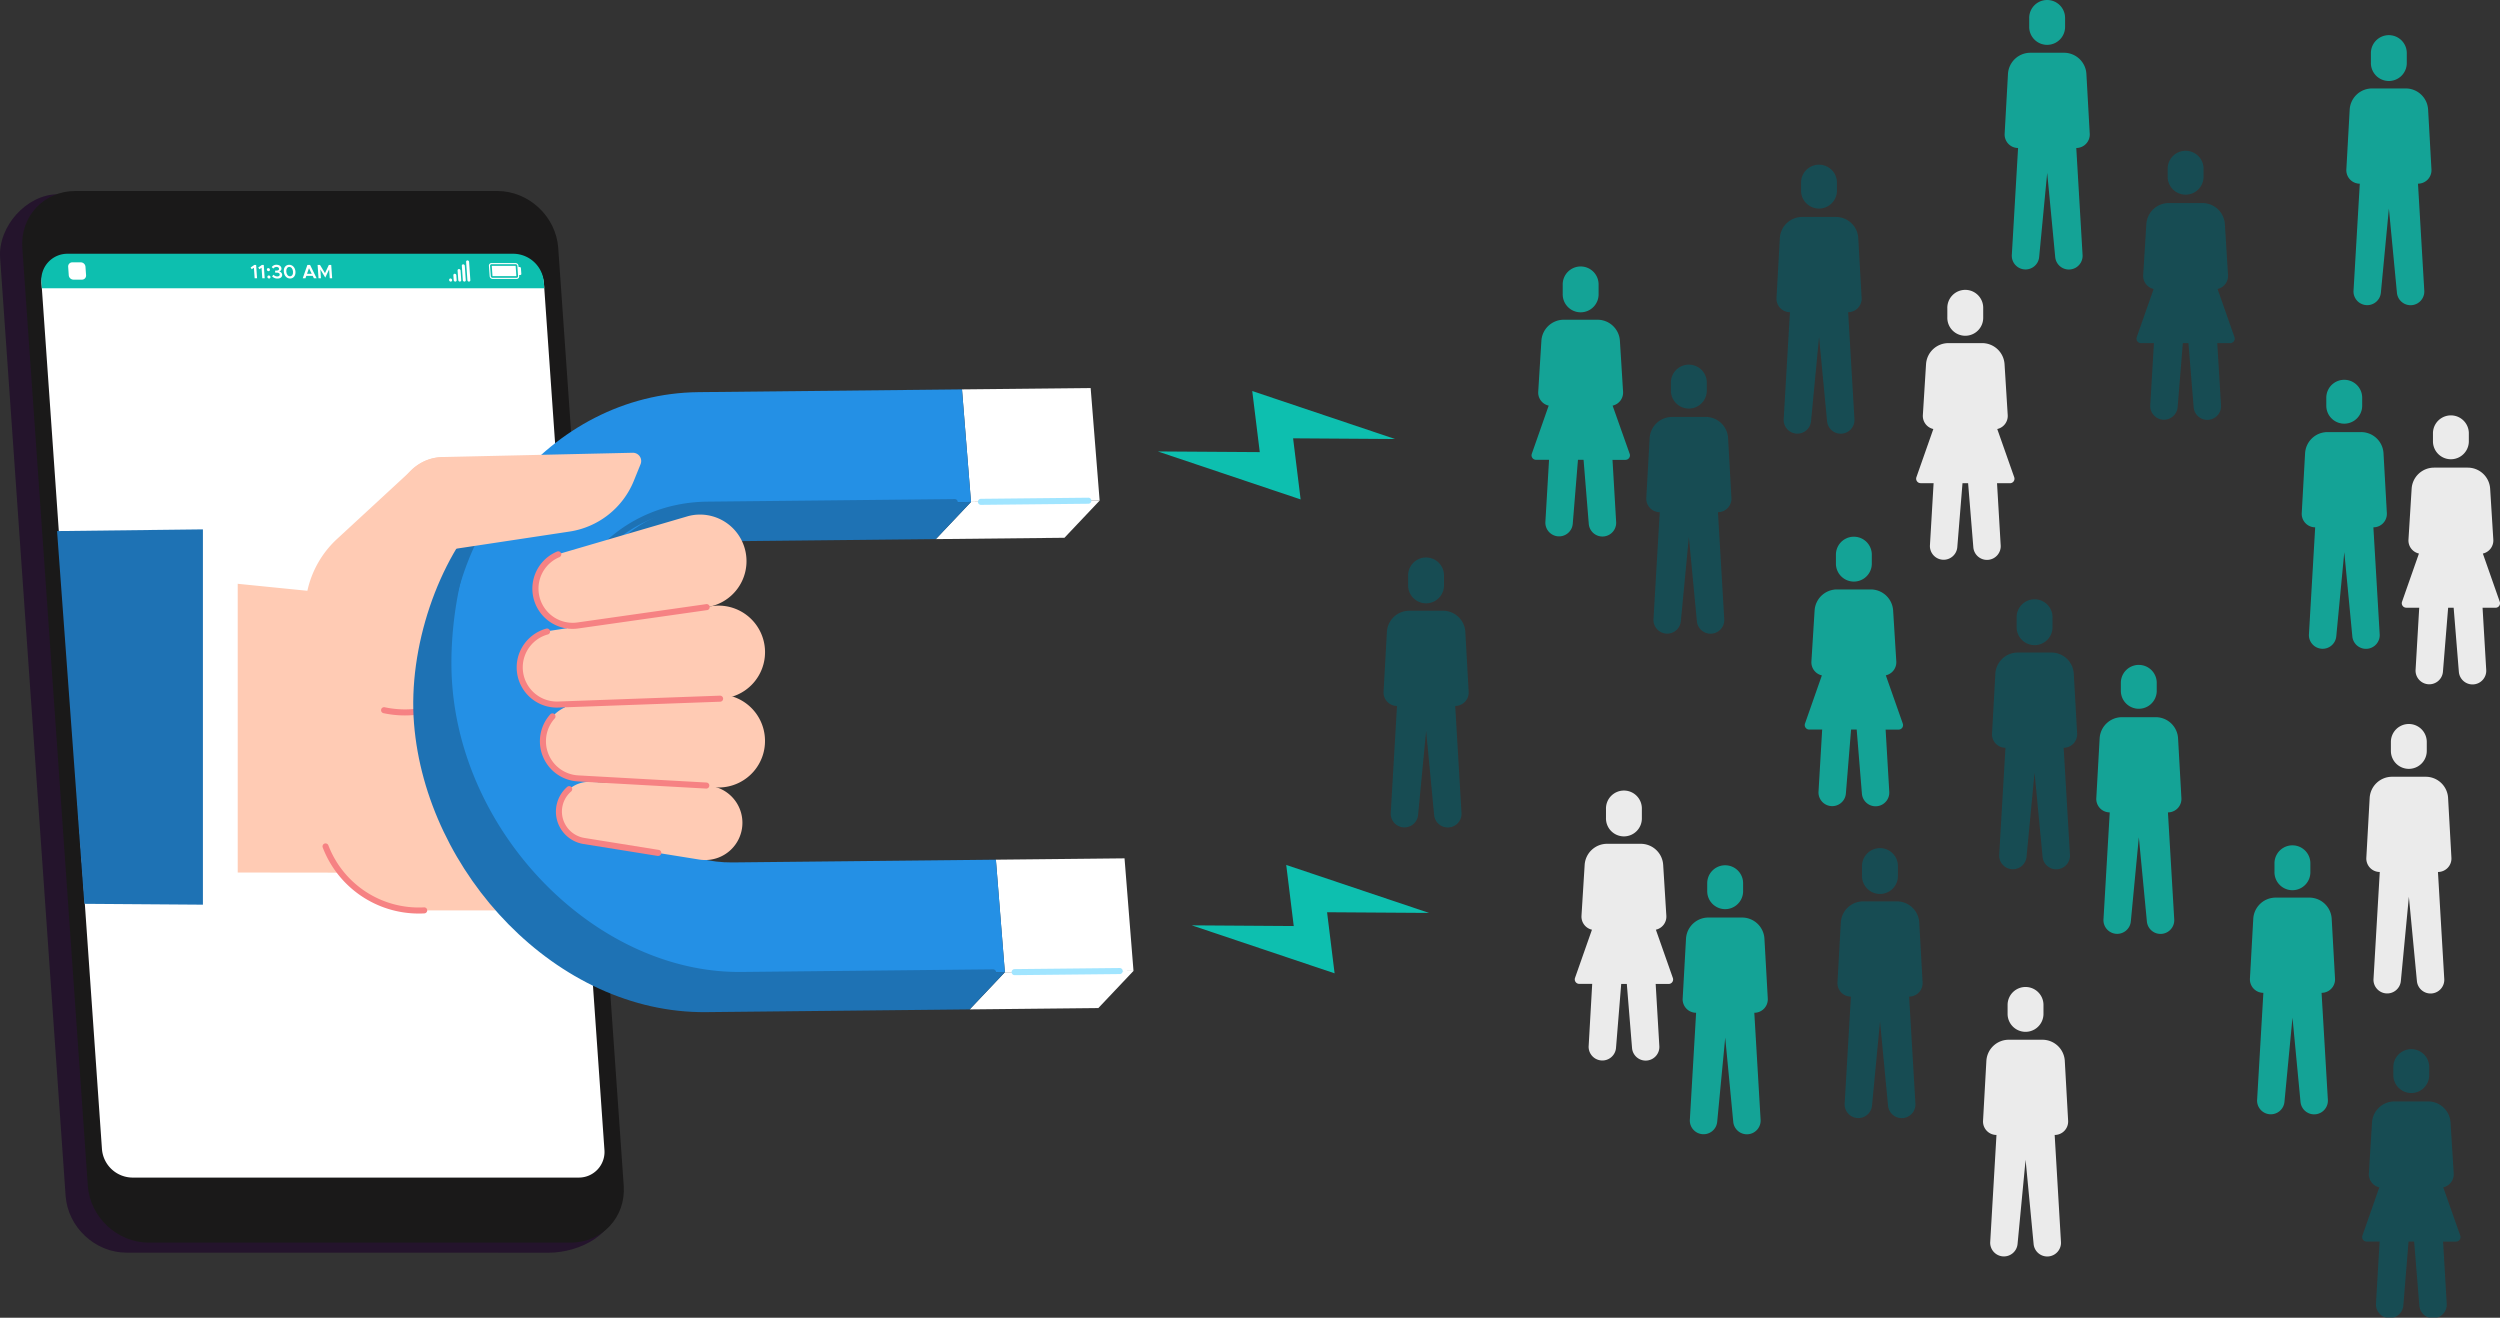 <svg id="Calque_1" data-name="Calque 1" xmlns="http://www.w3.org/2000/svg" viewBox="0 0 1829.54 964.34"><rect x="0" y="0" width="1829.54" height="964.34" fill="#333333" stroke="none"/><defs><style>.cls-1{fill:#24142c;}.cls-2{fill:#1a1919;}.cls-3{fill:#fff;}.cls-4{fill:#0dbfaf;}.cls-5{fill:#ffcbb4;}.cls-6{fill:#1e72b4;}.cls-7{fill:#f68283;}.cls-8{fill:#2490e5;}.cls-9{fill:#a1e5ff;}.cls-10{opacity:0.9;}.cls-11{opacity:0.6;}.cls-12{fill:#055d69;}.cls-13{opacity:0.8;}</style></defs><path class="cls-1" d="M521.84,1349.53c23,0,50.34-14.13,48.73-37.14L512.66,621.6c-1.61-23-21.56-41.66-44.56-41.66l-305.27-5c-23,0-44,23.61-42.36,46.62l47.92,686.27c1.61,23,21.56,41.66,44.57,41.66Z" transform="translate(-120.38 -432.78)"/><path class="cls-2" d="M538.08,1342.15c23,0,40.36-18.65,38.75-41.66L528.9,614.22c-1.6-23-21.55-41.66-44.56-41.66H175.46c-23,0-40.36,18.65-38.75,41.65l47.93,686.28c1.6,23,21.56,41.66,44.56,41.66Z" transform="translate(-120.38 -432.78)"/><path class="cls-3" d="M170.12,620.15a19.11,19.11,0,0,0-19.31,20.76L195,1273.8a22.6,22.6,0,0,0,22.2,20.75h326.5a18.78,18.78,0,0,0,19-20.43L518.47,640.58a22.24,22.24,0,0,0-21.85-20.43Z" transform="translate(-120.38 -432.78)"/><path class="cls-4" d="M496.17,618.48H170a19.09,19.09,0,0,0-19.3,20.76l.31,4.48H518.69l-.32-4.49A22.6,22.6,0,0,0,496.17,618.48Z" transform="translate(-120.38 -432.78)"/><path class="cls-3" d="M306.2,628.73l-1.61,1.06-.81-1.25,2.62-1.86h1.42l.68,9.76h-1.77Z" transform="translate(-120.38 -432.78)"/><path class="cls-3" d="M311.79,628.73l-1.6,1.06-.81-1.25,2.61-1.86h1.42l.68,9.76h-1.76Z" transform="translate(-120.38 -432.78)"/><path class="cls-3" d="M315.69,630.09a1,1,0,0,1,1.06-1.09,1.21,1.21,0,0,1,1.17,1.09,1,1,0,0,1-1,1.14A1.22,1.22,0,0,1,315.69,630.09Zm.38,5.39a1,1,0,0,1,1.05-1.1,1.22,1.22,0,0,1,1.18,1.1,1,1,0,0,1-1,1.13A1.21,1.21,0,0,1,316.07,635.48Z" transform="translate(-120.38 -432.78)"/><path class="cls-3" d="M319.52,635l1-1.16a3.82,3.82,0,0,0,2.76,1.24c1.16,0,1.85-.59,1.79-1.44s-.82-1.32-2.2-1.32h-1.09l-.11-1.53h1.09c1.16,0,1.88-.46,1.82-1.31s-.86-1.35-1.91-1.35a2.87,2.87,0,0,0-2.29,1.21l-1.13-1.08a4,4,0,0,1,3.46-1.72c2.07,0,3.53,1.11,3.64,2.66a2.15,2.15,0,0,1-1.69,2.26,2.63,2.63,0,0,1,2.22,2.31c.12,1.68-1.23,2.87-3.44,2.87A5.2,5.2,0,0,1,319.52,635Z" transform="translate(-120.38 -432.78)"/><path class="cls-3" d="M328.06,631.55c-.21-2.95,1.42-5,3.94-5s4.41,2.09,4.61,5-1.41,5.06-3.91,5.06S328.27,634.52,328.06,631.55Zm6.75,0c-.14-2-1.27-3.42-2.7-3.42s-2.37,1.41-2.23,3.42,1.26,3.44,2.71,3.44S335,633.57,334.81,631.55Z" transform="translate(-120.38 -432.78)"/><path class="cls-3" d="M349.25,634.68h-4.72l-.61,1.76h-2l3.4-9.76h2l4.77,9.76h-2Zm-.75-1.54-2-4.1-1.43,4.1Z" transform="translate(-120.38 -432.78)"/><path class="cls-3" d="M352.81,626.68h1.77l3.63,6,2.81-6h1.76l.68,9.76H361.7l-.46-6.52-2.81,6-3.62-6,.45,6.52h-1.77Z" transform="translate(-120.38 -432.78)"/><path class="cls-3" d="M500.71,628.19h-.83l-.06-.83a2.27,2.27,0,0,0-2.22-2.08H480.12a1.92,1.92,0,0,0-1.94,2.08l.53,7.49a2.27,2.27,0,0,0,2.22,2.08h17.48a1.92,1.92,0,0,0,1.94-2.08l-.06-.83h.83a.78.78,0,0,0,.78-.84l-.3-4.16A.9.9,0,0,0,500.71,628.19Zm-1.2,6.66a1.15,1.15,0,0,1-1.16,1.25H480.88a1.37,1.37,0,0,1-1.34-1.25l-.52-7.49a1.15,1.15,0,0,1,1.16-1.25h17.47a1.37,1.37,0,0,1,1.34,1.25l.06.83.4,5.83Z" transform="translate(-120.38 -432.78)"/><polygon class="cls-3" points="360.41 202.07 377.88 202.07 377.36 194.58 359.88 194.58 360.41 202.07"/><path class="cls-3" d="M449.05,637.66a1,1,0,0,1,1-1.09,1.19,1.19,0,0,1,1.17,1.09,1,1,0,0,1-1,1.21A1.19,1.19,0,0,1,449.05,637.66Zm4.11-4.54a1,1,0,0,0-1,1.09l.25,3.57a1.19,1.19,0,0,0,1.17,1.09,1,1,0,0,0,1-1.09l-.25-3.57A1.19,1.19,0,0,0,453.16,633.12Zm3.1-3.46a1,1,0,0,0-1,1.1l.49,7a1.19,1.19,0,0,0,1.17,1.09,1,1,0,0,0,1-1.09l-.49-7A1.2,1.2,0,0,0,456.26,629.66Zm3.09-3.45a1,1,0,0,0-1,1.1l.73,10.47a1.19,1.19,0,0,0,1.17,1.09,1,1,0,0,0,1-1.09l-.73-10.47A1.19,1.19,0,0,0,459.35,626.21Zm3.14-2.88a1,1,0,0,0-1,1.1l.94,13.35a1.18,1.18,0,0,0,1.16,1.09,1,1,0,0,0,1-1.09l-.93-13.35A1.21,1.21,0,0,0,462.49,623.33Z" transform="translate(-120.38 -432.78)"/><path class="cls-3" d="M180.38,637.43h-6.25a3.5,3.5,0,0,1-3.43-3.2l-.44-6.25a3,3,0,0,1,3-3.21h6.25a3.48,3.48,0,0,1,3.42,3.21l.44,6.25A3,3,0,0,1,180.38,637.43Z" transform="translate(-120.38 -432.78)"/><path class="cls-5" d="M474.58,783.35c-18.9-20.47-39-19.45-52.65-6.83l-54.75,50.54a72.69,72.69,0,0,0-21.85,38.07l-180.1-18.08,15.59,224.13,188.83.22A73.13,73.13,0,0,0,430.81,1099h143.1S489.63,799.65,474.58,783.35Z" transform="translate(-120.38 -432.78)"/><rect class="cls-3" x="96.56" y="414.87" width="77.4" height="232.21"/><polygon class="cls-6" points="61.74 661.43 148.5 662.06 148.5 387.4 41.76 388.65 61.74 661.43"/><path class="cls-7" d="M416.77,956.35A75,75,0,0,1,401,954.69a2.21,2.21,0,0,1,.92-4.33A71.17,71.17,0,0,0,465,933.09a2.22,2.22,0,0,1,3,3.26A75.61,75.61,0,0,1,416.77,956.35Z" transform="translate(-120.38 -432.78)"/><path class="cls-7" d="M426.93,1101.33A75.28,75.28,0,0,1,356.56,1053a2.21,2.21,0,1,1,4.13-1.59,70.83,70.83,0,0,0,70,45.39,2.2,2.2,0,0,1,2.33,2.09,2.22,2.22,0,0,1-2.1,2.33C429.59,1101.29,428.25,1101.33,426.93,1101.33Z" transform="translate(-120.38 -432.78)"/><polygon class="cls-3" points="804.73 366.35 778.99 393.55 684.85 394.53 710.58 367.33 804.73 366.35"/><polygon class="cls-3" points="798.16 283.99 804.73 366.35 710.58 367.33 704.01 284.96 798.16 283.99"/><polygon class="cls-3" points="829.51 710.52 803.78 737.72 709.63 738.7 735.37 711.5 829.51 710.52"/><polygon class="cls-3" points="822.95 628.15 829.51 710.52 735.37 711.5 728.8 629.13 822.95 628.15"/><path class="cls-6" d="M638.05,802.1c-31.16.33-58.5,13-77.72,33.31l-25.73,27.2c19.21-20.31,46.55-33,77.72-33.3l192.91-2L831,800.11Z" transform="translate(-120.38 -432.78)"/><path class="cls-6" d="M662.84,1146.27c-109.22,1.13-205-102.07-213.74-211.21-4.45-55.81,21-121.4,55.45-157.79l-28.94,28.56c-34.44,36.4-56.7,100.62-52.25,156.43,8.71,109.14,104.53,212.34,213.75,211.21l192.9-2,25.74-27.2Z" transform="translate(-120.38 -432.78)"/><path class="cls-8" d="M824.39,717.74,831,800.11l-192.91,2c-63.77.67-111.63,68.38-106.55,132.1s61,130.37,124.77,129.71l192.91-2,6.57,82.37-192.91,2c-109.22,1.13-205-102.07-213.74-211.21s73.17-214.19,182.38-215.32Z" transform="translate(-120.38 -432.78)"/><path class="cls-6" d="M661.05,1148.5c-51.89,0-103.08-23-144.35-64.93-40.1-40.72-65.54-94.79-69.81-148.34-3.12-39.06,5.09-88.15,19.51-116.71a2.21,2.21,0,1,1,4,2c-14.09,27.92-22.1,76-19,114.36,8.92,111.89,106.74,209.19,209.81,209.19h1.7l184.07-1.91a2.22,2.22,0,1,1,0,4.43l-184.07,1.91Z" transform="translate(-120.38 -432.78)"/><path class="cls-6" d="M560.33,837.63a2.25,2.25,0,0,1-1.52-.61,2.21,2.21,0,0,1-.09-3.13c20.44-21.61,48.61-33.68,79.31-34l181-1.87a2.19,2.19,0,0,1,2.24,2.19,2.23,2.23,0,0,1-2.2,2.24l-181,1.87c-29.49.31-56.53,11.89-76.14,32.61A2.21,2.21,0,0,1,560.33,837.63Z" transform="translate(-120.38 -432.78)"/><path class="cls-9" d="M838.12,802.25a2.22,2.22,0,0,1,0-4.43L917,797a2.22,2.22,0,0,1,0,4.43l-78.89.82Z" transform="translate(-120.38 -432.78)"/><path class="cls-9" d="M862.76,1146.42a2.22,2.22,0,0,1,0-4.43l76.89-.8a2.22,2.22,0,1,1,0,4.43l-76.89.8Z" transform="translate(-120.38 -432.78)"/><polygon class="cls-4" points="872.16 677.18 946.78 677.69 941.28 632.98 1045.79 668.09 971.17 667.59 976.68 712.3 872.16 677.18"/><polygon class="cls-4" points="847.3 330.37 921.92 330.87 916.41 286.16 1020.93 321.28 946.31 320.77 951.82 365.49 847.3 330.37"/><path class="cls-5" d="M583.48,764.12l-139.09,3.12a34.05,34.05,0,1,0,5.86,67.69s86.92-13.14,86.92-13.14a60.59,60.59,0,0,0,47-37l5-12.33A6.06,6.06,0,0,0,583.48,764.12Z" transform="translate(-120.38 -432.78)"/><path class="cls-5" d="M663.68,1035.75a27.24,27.24,0,0,0-26.37-28.09L551.87,1005a21.77,21.77,0,0,0-4.14,43.25l84.4,13.57a30.47,30.47,0,0,0,3.46.33A27.24,27.24,0,0,0,663.68,1035.75Z" transform="translate(-120.38 -432.78)"/><path class="cls-7" d="M602.06,1059.17l-.35,0-54.33-8.73a24,24,0,0,1-11.9-41.82,2.21,2.21,0,1,1,2.9,3.34,19.41,19.41,0,0,0-5.36,22A19.64,19.64,0,0,0,548.08,1046l54.33,8.74a2.21,2.21,0,0,1-.35,4.4Z" transform="translate(-120.38 -432.78)"/><path class="cls-5" d="M680.14,972.64A34,34,0,0,0,643.83,941l-100.75,7.11a27.21,27.21,0,0,0,.27,54.3L644.16,1009a37.17,37.17,0,0,0,4.35,0A34,34,0,0,0,680.14,972.64Z" transform="translate(-120.38 -432.78)"/><path class="cls-7" d="M637.31,1009.88h-.12l-94-5.25a29.42,29.42,0,0,1-20.14-49.06,2.21,2.21,0,0,1,3.3,2.95,25,25,0,0,0,17.1,41.69l94,5.24a2.22,2.22,0,0,1-.13,4.43Z" transform="translate(-120.38 -432.78)"/><path class="cls-5" d="M680.23,909a34.05,34.05,0,0,0-35.1-33,32.57,32.57,0,0,0-4.33.44s-117.18,17.86-117.18,17.86a27.21,27.21,0,0,0,5.15,54.06l118.48-4.29A34,34,0,0,0,680.23,909Z" transform="translate(-120.38 -432.78)"/><path class="cls-7" d="M527.92,950.61a29.42,29.42,0,0,1-27.33-40.32A29.63,29.63,0,0,1,520,892.84a2.22,2.22,0,1,1,1.19,4.27,25,25,0,0,0,7.49,49.06l118.47-4.29a2.22,2.22,0,1,1,.16,4.43l-118.48,4.28C528.54,950.61,528.23,950.61,527.92,950.61Z" transform="translate(-120.38 -432.78)"/><path class="cls-5" d="M666.34,838.61a34.05,34.05,0,0,0-38.52-28.91,32.7,32.7,0,0,0-4.25.91s-91.41,26.76-91.41,26.76a27.21,27.21,0,0,0,11.08,53.16l94.18-13.41A34,34,0,0,0,666.34,838.61Z" transform="translate(-120.38 -432.78)"/><path class="cls-7" d="M539.37,893a29.43,29.43,0,0,1-11.2-56.63,2.22,2.22,0,0,1,1.69,4.1,25,25,0,0,0,13.07,47.84l94.18-13.41a2.22,2.22,0,1,1,.63,4.39l-94.19,13.41A29.49,29.49,0,0,1,539.37,893Z" transform="translate(-120.38 -432.78)"/><g class="cls-10"><path class="cls-3" d="M1295.67,1031.37v-6.56a13.13,13.13,0,1,1,26.25,0v6.56a13.13,13.13,0,1,1-26.25,0Zm36.51,81.78a9.81,9.81,0,0,0,7.66-10.19l-2.32-37.28a16.44,16.44,0,0,0-16.38-15.39h-24.7a16.45,16.45,0,0,0-16.38,15.39l-2.32,37.28a9.81,9.81,0,0,0,7.66,10.19L1273,1148.43a3.28,3.28,0,0,0,3.1,4.36h9.48L1283,1198a10,10,0,0,0,20,1.66l3.81-46.84h4.1l3.83,47a10,10,0,0,0,19.95-1.79l-2.66-45.18h9.49a3.27,3.27,0,0,0,3.09-4.36Z" transform="translate(-120.38 -432.78)"/></g><g class="cls-11"><path class="cls-12" d="M1150.87,860.81v-6.56a13.13,13.13,0,1,1,26.25,0v6.56a13.13,13.13,0,1,1-26.25,0Zm25.4,18.92h-24.54a16.41,16.41,0,0,0-16.39,15.49L1132.9,939a9.86,9.86,0,0,0,9.83,10.4s-4.56,78-4.56,78a10,10,0,0,0,20,1.7l5.87-61.53,5.87,61.61a10,10,0,0,0,20-1.78l-4.59-78a9.86,9.86,0,0,0,9.85-10.4l-2.44-43.8A16.41,16.41,0,0,0,1176.27,879.73Z" transform="translate(-120.38 -432.78)"/></g><g class="cls-11"><path class="cls-12" d="M1438.43,572.64v-6.57a13.13,13.13,0,0,1,26.25,0v6.57a13.13,13.13,0,0,1-26.25,0Zm25.39,18.91h-24.54a16.41,16.41,0,0,0-16.38,15.5l-2.44,43.8a9.84,9.84,0,0,0,9.83,10.39s-4.56,78-4.56,78a10,10,0,0,0,20,1.7l5.86-61.53,5.88,61.61a10,10,0,0,0,20-1.78l-4.59-78a9.86,9.86,0,0,0,9.86-10.39l-2.45-43.8A16.41,16.41,0,0,0,1463.82,591.55Z" transform="translate(-120.38 -432.78)"/></g><g class="cls-13"><path class="cls-4" d="M1822.81,730.06v-6.57a13.13,13.13,0,0,1,26.25,0v6.57a13.13,13.13,0,0,1-26.25,0ZM1848.2,749h-24.54a16.41,16.41,0,0,0-16.38,15.49l-2.45,43.8a9.86,9.86,0,0,0,9.84,10.39s-4.56,78-4.56,78a10,10,0,0,0,20,1.7l5.86-61.53,5.88,61.61a10,10,0,0,0,20-1.78l-4.59-78a9.86,9.86,0,0,0,9.86-10.39l-2.45-43.8A16.41,16.41,0,0,0,1848.2,749Z" transform="translate(-120.38 -432.78)"/></g><g class="cls-13"><path class="cls-4" d="M1605.38,452.47v-6.56a13.13,13.13,0,0,1,26.26,0v6.56a13.13,13.13,0,0,1-26.26,0Zm25.4,18.92h-24.54a16.42,16.42,0,0,0-16.39,15.49l-2.44,43.8a9.86,9.86,0,0,0,9.83,10.4s-4.56,78-4.56,78a10,10,0,0,0,20,1.71l5.87-61.54,5.87,61.62a10,10,0,0,0,20-1.79l-4.59-78a9.86,9.86,0,0,0,9.85-10.4l-2.44-43.8A16.42,16.42,0,0,0,1630.78,471.39Z" transform="translate(-120.38 -432.78)"/></g><g class="cls-11"><path class="cls-12" d="M1596.19,891.41v-6.56a13.13,13.13,0,1,1,26.25,0v6.56a13.13,13.13,0,1,1-26.25,0Zm25.39,18.92H1597a16.41,16.41,0,0,0-16.38,15.49l-2.44,43.8a9.84,9.84,0,0,0,9.83,10.39s-4.57,78-4.57,78a10,10,0,0,0,20,1.71l5.86-61.54,5.88,61.62a10,10,0,0,0,20-1.79l-4.59-78a9.86,9.86,0,0,0,9.86-10.39l-2.45-43.8A16.41,16.41,0,0,0,1621.58,910.33Z" transform="translate(-120.38 -432.78)"/></g><g class="cls-13"><path class="cls-4" d="M1855.45,478.59V472a13.13,13.13,0,1,1,26.25,0v6.56a13.13,13.13,0,1,1-26.25,0Zm25.39,18.92H1856.3a16.42,16.42,0,0,0-16.38,15.5l-2.44,43.8a9.85,9.85,0,0,0,9.83,10.39s-4.56,78-4.56,78a10,10,0,0,0,20,1.71l5.86-61.53,5.88,61.61a10,10,0,0,0,20-1.79l-4.59-78a9.86,9.86,0,0,0,9.86-10.39l-2.45-43.8A16.41,16.41,0,0,0,1880.84,497.51Z" transform="translate(-120.38 -432.78)"/></g><g class="cls-10"><path class="cls-3" d="M1589.57,1174.76v-6.56a13.13,13.13,0,1,1,26.26,0v6.56a13.13,13.13,0,1,1-26.26,0Zm25.4,18.92h-24.54a16.41,16.41,0,0,0-16.39,15.49l-2.44,43.8a9.85,9.85,0,0,0,9.83,10.39s-4.56,78-4.56,78a10,10,0,0,0,20,1.71l5.87-61.54,5.87,61.62a10,10,0,0,0,20-1.79l-4.59-78a9.85,9.85,0,0,0,9.85-10.39l-2.44-43.8A16.41,16.41,0,0,0,1615,1193.68Z" transform="translate(-120.38 -432.78)"/></g><g class="cls-13"><path class="cls-4" d="M1672.46,938.7v-6.57a13.13,13.13,0,0,1,26.25,0v6.57a13.13,13.13,0,0,1-26.25,0Zm25.39,18.92h-24.54a16.41,16.41,0,0,0-16.38,15.49l-2.44,43.8a9.84,9.84,0,0,0,9.83,10.39s-4.56,78-4.56,78a10,10,0,0,0,20,1.7l5.86-61.53,5.88,61.61a10,10,0,0,0,20-1.78l-4.59-78a9.86,9.86,0,0,0,9.86-10.39l-2.45-43.8A16.41,16.41,0,0,0,1697.85,957.62Z" transform="translate(-120.38 -432.78)"/></g><g class="cls-13"><path class="cls-4" d="M1784.89,1070.75v-6.57a13.13,13.13,0,0,1,26.25,0v6.57a13.13,13.13,0,1,1-26.25,0Zm25.4,18.92h-24.54a16.41,16.41,0,0,0-16.39,15.49l-2.44,43.8a9.85,9.85,0,0,0,9.83,10.39s-4.56,78-4.56,78a10,10,0,0,0,20,1.7l5.87-61.53,5.87,61.61a10,10,0,0,0,20-1.78l-4.59-78a9.85,9.85,0,0,0,9.85-10.39l-2.44-43.8A16.41,16.41,0,0,0,1810.29,1089.67Z" transform="translate(-120.38 -432.78)"/></g><g class="cls-11"><path class="cls-12" d="M1483.05,1073.5v-6.56a13.13,13.13,0,1,1,26.25,0v6.56a13.13,13.13,0,1,1-26.25,0Zm25.39,18.92H1483.9a16.41,16.41,0,0,0-16.38,15.5l-2.44,43.8a9.84,9.84,0,0,0,9.83,10.39s-4.56,78-4.56,78a10,10,0,0,0,20,1.7l5.86-61.53,5.88,61.61a10,10,0,0,0,20-1.78l-4.59-78a9.86,9.86,0,0,0,9.86-10.39l-2.44-43.8A16.43,16.43,0,0,0,1508.44,1092.42Z" transform="translate(-120.38 -432.78)"/></g><g class="cls-13"><path class="cls-4" d="M1369.76,1085.34v-6.57a13.13,13.13,0,0,1,26.25,0v6.57a13.13,13.13,0,0,1-26.25,0Zm25.39,18.91h-24.54a16.41,16.41,0,0,0-16.38,15.5l-2.44,43.8a9.84,9.84,0,0,0,9.83,10.39s-4.56,78-4.56,78a10,10,0,0,0,20,1.7l5.86-61.53,5.88,61.61a10,10,0,0,0,20-1.78l-4.59-78a9.86,9.86,0,0,0,9.86-10.39l-2.45-43.8A16.41,16.41,0,0,0,1395.15,1104.25Z" transform="translate(-120.38 -432.78)"/></g><g class="cls-13"><path class="cls-4" d="M1264,647.84v-6.56a13.13,13.13,0,1,1,26.25,0v6.56a13.13,13.13,0,1,1-26.25,0Zm36.51,81.78a9.79,9.79,0,0,0,7.66-10.19l-2.32-37.28a16.43,16.43,0,0,0-16.37-15.39h-24.7a16.44,16.44,0,0,0-16.38,15.39l-2.32,37.28a9.8,9.8,0,0,0,7.66,10.19l-12.37,35.28a3.28,3.28,0,0,0,3.1,4.36H1254l-2.66,45.18a10,10,0,0,0,20,1.66l3.82-46.84h4.1l3.82,47a10,10,0,0,0,20-1.78l-2.65-45.18h9.48a3.28,3.28,0,0,0,3.1-4.36Z" transform="translate(-120.38 -432.78)"/></g><g class="cls-13"><path class="cls-4" d="M1463.94,845.26v-6.57a13.13,13.13,0,0,1,26.26,0v6.57a13.13,13.13,0,0,1-26.26,0ZM1500.45,927a9.81,9.81,0,0,0,7.67-10.2l-2.32-37.27a16.44,16.44,0,0,0-16.38-15.39h-24.7a16.43,16.43,0,0,0-16.38,15.39L1446,916.84a9.82,9.82,0,0,0,7.66,10.2l-12.36,35.27a3.28,3.28,0,0,0,3.09,4.37h9.49l-2.66,45.18a10,10,0,0,0,20,1.66l3.81-46.84h4.1l3.83,47a10,10,0,0,0,20-1.78l-2.66-45.18h9.48a3.28,3.28,0,0,0,3.1-4.37Z" transform="translate(-120.38 -432.78)"/></g><g class="cls-11"><path class="cls-12" d="M1706.72,562.47V555.9a13.13,13.13,0,0,1,26.25,0v6.57a13.13,13.13,0,0,1-26.25,0Zm36.51,81.78a9.81,9.81,0,0,0,7.66-10.19l-2.32-37.28a16.43,16.43,0,0,0-16.38-15.39h-24.7a16.42,16.42,0,0,0-16.37,15.39l-2.32,37.28a9.8,9.8,0,0,0,7.66,10.19l-12.37,35.27a3.28,3.28,0,0,0,3.1,4.37h9.48L1694,729.07a10,10,0,0,0,20,1.66l3.81-46.84h4.1l3.83,47a10,10,0,0,0,20-1.78L1743,683.89h9.49a3.29,3.29,0,0,0,3.1-4.37Z" transform="translate(-120.38 -432.78)"/></g><g class="cls-11"><path class="cls-12" d="M1871.87,1219.91v-6.57a13.13,13.13,0,0,1,26.25,0v6.57a13.13,13.13,0,0,1-26.25,0Zm36.51,81.78a9.8,9.8,0,0,0,7.66-10.2l-2.32-37.28a16.42,16.42,0,0,0-16.37-15.38h-24.7a16.43,16.43,0,0,0-16.38,15.38l-2.32,37.28a9.81,9.81,0,0,0,7.66,10.2L1849.24,1337a3.28,3.28,0,0,0,3.1,4.37h9.49l-2.66,45.18a10,10,0,0,0,20,1.66l3.82-46.84h4.1l3.82,47a10,10,0,0,0,20-1.78l-2.65-45.18h9.48a3.28,3.28,0,0,0,3.1-4.37Z" transform="translate(-120.38 -432.78)"/></g><g class="cls-10"><path class="cls-3" d="M1545.47,665V658.4a13.13,13.13,0,1,1,26.25,0V665a13.13,13.13,0,1,1-26.25,0ZM1582,746.74a9.8,9.8,0,0,0,7.66-10.19l-2.32-37.28a16.44,16.44,0,0,0-16.38-15.39h-24.7a16.43,16.43,0,0,0-16.37,15.39l-2.33,37.28a9.81,9.81,0,0,0,7.67,10.19L1522.84,782a3.28,3.28,0,0,0,3.1,4.37h9.48l-2.66,45.18a10,10,0,0,0,20,1.66l3.81-46.84h4.1l3.83,47a10,10,0,0,0,20-1.78l-2.66-45.18h9.49a3.29,3.29,0,0,0,3.1-4.37Z" transform="translate(-120.38 -432.78)"/></g><g class="cls-10"><path class="cls-3" d="M1900.86,756.1v-6.57a13.13,13.13,0,0,1,26.25,0v6.57a13.13,13.13,0,0,1-26.25,0Zm36.51,81.78a9.81,9.81,0,0,0,7.66-10.2l-2.32-37.28A16.44,16.44,0,0,0,1926.33,775h-24.7a16.43,16.43,0,0,0-16.37,15.39l-2.32,37.28a9.81,9.81,0,0,0,7.66,10.2l-12.37,35.27a3.28,3.28,0,0,0,3.1,4.37h9.48l-2.65,45.18a10,10,0,0,0,20,1.66l3.81-46.84H1916l3.82,47a10,10,0,0,0,20-1.78l-2.66-45.18h9.49a3.29,3.29,0,0,0,3.1-4.37Z" transform="translate(-120.38 -432.78)"/></g><g class="cls-11"><path class="cls-12" d="M1343.18,719V712.4a13.13,13.13,0,0,1,26.25,0V719a13.13,13.13,0,0,1-26.25,0Zm25.39,18.92H1344a16.41,16.41,0,0,0-16.38,15.49l-2.44,43.8a9.84,9.84,0,0,0,9.83,10.39s-4.56,78-4.56,78a10,10,0,0,0,20,1.7l5.87-61.53,5.87,61.61a10,10,0,0,0,20-1.78l-4.59-78a9.86,9.86,0,0,0,9.86-10.39l-2.44-43.8A16.41,16.41,0,0,0,1368.57,737.89Z" transform="translate(-120.38 -432.78)"/></g><g class="cls-10"><path class="cls-3" d="M1870.07,982.31v-6.57a13.13,13.13,0,0,1,26.26,0v6.57a13.13,13.13,0,1,1-26.26,0Zm25.4,18.91h-24.54a16.43,16.43,0,0,0-16.39,15.5l-2.44,43.8a9.85,9.85,0,0,0,9.83,10.39s-4.56,78-4.56,78a10,10,0,0,0,20,1.7l5.87-61.53,5.87,61.61a10,10,0,0,0,20-1.78l-4.59-78a9.85,9.85,0,0,0,9.85-10.39l-2.44-43.8A16.42,16.42,0,0,0,1895.47,1001.22Z" transform="translate(-120.38 -432.78)"/></g></svg>